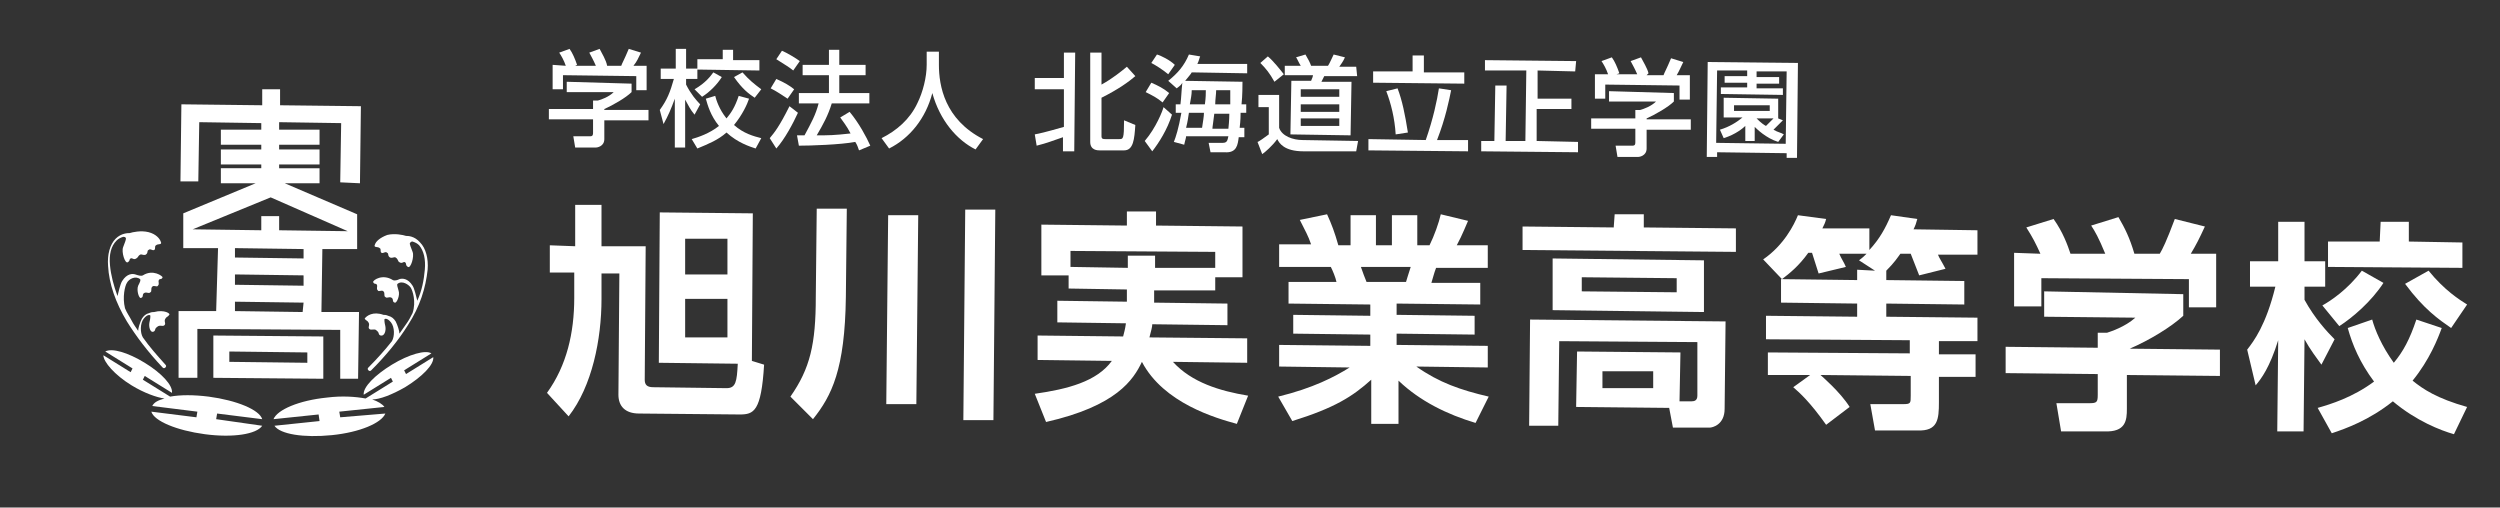<?xml version="1.0" encoding="utf-8"?>
<!-- Generator: Adobe Illustrator 21.1.0, SVG Export Plug-In . SVG Version: 6.00 Build 0)  -->
<svg version="1.1" id="レイヤー_1" xmlns="http://www.w3.org/2000/svg" xmlns:xlink="http://www.w3.org/1999/xlink" x="0px"
	 y="0px" viewBox="0 0 266 54" style="enable-background:new 0 0 266 54;" xml:space="preserve">
<rect x="0" y="0" width="266" height="54" fill="#333333" stroke="none"/>
<style type="text/css">
	.st0{fill:#FFFFFF;}
</style>
<path class="st0" d="M67.2,8.9l0,0.9c-0.6,0.6-2,1.4-2.9,1.8v0.1l4.7,0l0,1.1l-4.7,0l0,2c0,0.8-0.8,0.9-0.9,0.9l-2.2,0L61,14.5
	l1.8,0c0.3,0,0.3-0.2,0.3-0.4l0-1.4l-4.7,0l0-1.1l4.7,0l0-0.9l0.5,0c0.4-0.1,1.2-0.4,1.7-0.9l-5,0l0-1.1L67.2,8.9z M60.2,7
	c-0.2-0.6-0.5-1.1-0.7-1.4l1.1-0.4c0.3,0.4,0.6,1.1,0.8,1.7L61.2,7l2.2,0c-0.3-0.7-0.5-1-0.7-1.4l1.1-0.4c0.2,0.4,0.7,1.2,0.8,1.8
	L64.3,7l1.8,0c0.1-0.3,0.3-0.6,0.8-1.8l1.3,0.4c-0.3,0.6-0.4,0.9-0.8,1.4l1.4,0l0,2.6l-1.1,0l0-1.5L59.9,8l0,1.5l-1.1,0l0-2.6
	L60.2,7z"/>
<path class="st0" d="M70.2,11.7c0.8-1.1,1.1-1.9,1.5-3.3l-1.4,0l0-1.1l1.6,0l0-2.1l1.1,0l0,2.1l1.2,0l0,1.1l-1.2,0l0,0.6
	c0.5,1,1.1,1.7,1.5,2.1l-0.6,1.1c-0.5-0.6-0.6-0.9-1-1.6l0,5.1l-1.1,0l0-5.2c-0.4,1.1-0.7,1.8-1.2,2.7L70.2,11.7z M79.7,10.5
	c-0.2,0.6-0.7,1.7-1.6,2.8c1,0.9,2.1,1.2,2.9,1.4l-0.6,1.1c-0.6-0.2-1.9-0.6-3.1-1.7c-0.9,0.8-1.9,1.2-3.1,1.7l-0.6-1
	c0.7-0.2,1.9-0.6,2.9-1.4c-0.9-1.1-1.2-2.2-1.4-2.9l1-0.3c0.1,0.4,0.4,1.4,1.2,2.4c0.5-0.6,0.9-1.2,1.3-2.4L79.7,10.5z M76.8,8.2
	c-0.5,0.8-1.3,1.6-2.1,2.1l-0.8-0.8c1.2-0.7,1.7-1.4,2-1.8L76.8,8.2z M76.9,5.3l1.1,0l0,1.1l2.8,0l0,1.1l-6.6-0.1l0-1.1l2.7,0
	L76.9,5.3z M79,7.7c0.7,0.8,1.2,1.2,2,1.8l-0.7,0.9c-0.6-0.4-1.3-0.9-2.2-2.2L79,7.7z"/>
<path class="st0" d="M84.9,12c-0.5,1.1-1.4,2.8-2.3,3.8l-0.7-1.1c0.5-0.6,1-1.2,2.1-3.4L84.9,12z M82.6,8.4c0.9,0.4,1.4,0.7,1.9,1.1
	l-0.7,1c-0.6-0.4-1.2-0.8-1.8-1.1L82.6,8.4z M83.2,5.4c0.5,0.2,1.5,0.8,1.9,1.1l-0.7,1c-0.5-0.4-0.7-0.5-1.8-1.2L83.2,5.4z M88.5,11
	c-0.4,1.3-0.9,2.2-1.6,3.4c1.3,0,1.8,0,3.6-0.2c-0.4-0.8-0.9-1.4-1.1-1.7l1-0.6c1,1.2,1.8,2.7,2.2,3.6L91.4,16
	c-0.1-0.3-0.2-0.6-0.4-0.9c-1.6,0.3-4.8,0.4-6,0.4l-0.2-1.1c0.2,0,0.8,0,0.8,0c0.7-1.3,1.2-2.2,1.5-3.4L85,11l0-1.1l3.2,0l0-1.9
	l-2.8,0l0-1.1l2.8,0l0-1.6l1.1,0l0,1.6l2.8,0l0,1.1l-2.8,0l0,1.9l3.2,0l0,1.1L88.5,11z"/>
<path class="st0" d="M98.6,5.5l1.3,0l0,1.4c0,2.2,0.6,5.8,4.7,7.9l-0.8,1.1c-2-1-3.8-3.1-4.6-6c-0.7,2.7-2.4,4.8-4.6,5.9l-0.8-1.1
	c1.6-0.8,3-2,3.8-3.7c0.6-1.2,1-2.8,1-4.1L98.6,5.5z"/>
<path class="st0" d="M110.1,14.3c1.1-0.2,2.7-0.7,3.1-0.8l0-4l-3.1,0l0-1.2l3.1,0l0-2.7l1.2,0l-0.1,10.5l-1.2,0l0-1.5
	c-1.2,0.4-1.6,0.6-2.8,0.9L110.1,14.3z M116,5.6l1.2,0l0,3.4c1.1-0.6,2.1-1.4,2.7-1.9l0.9,1c-0.7,0.6-1.8,1.4-3.6,2.3l0,4.1
	c0,0.3,0.2,0.3,0.4,0.3l1.5,0c0.4,0,0.5,0,0.5-2l1.2,0.5c-0.1,1.5-0.2,2.7-1.2,2.7l-2.6,0c-0.2,0-1,0-1-0.9L116,5.6z"/>
<path class="st0" d="M124.7,12.2c-0.5,1.6-1.4,3-2.1,3.9l-0.8-1.1c1.2-1.4,1.9-3.2,2-3.6L124.7,12.2z M122.5,8.8
	c0.7,0.3,1.3,0.6,1.9,1.1l-0.7,1c-0.6-0.5-1-0.7-1.8-1.1L122.5,8.8z M123.1,5.8c0.4,0.1,1.4,0.6,1.9,1.1l-0.7,1
	c-0.6-0.5-1.4-1-1.8-1.2L123.1,5.8z M125.6,11.1c0.1-0.8,0.1-1.4,0.2-2.3c-0.1,0.2-0.2,0.3-0.6,0.6l-0.9-0.8c1-0.8,1.7-1.6,2.2-2.8
	l1.2,0.2c-0.1,0.2-0.1,0.4-0.3,0.8l5.3,0l0,1l-5.9-0.1c-0.1,0.2-0.3,0.4-0.7,0.9l6.1,0.1c0,0.3,0,1.5-0.1,2.4l0.5,0l0,0.9l-0.6,0
	c0,0.2,0,0.8-0.1,1.6l0.5,0l0,1l-0.6,0c-0.1,0.8-0.2,1.7-1.5,1.6l-1.5,0l-0.2-1l1.5,0c0.5,0,0.5-0.3,0.6-0.7l-4.5,0
	c0,0.2-0.1,0.4-0.2,0.9l-1.1-0.3c0.2-0.5,0.5-1.4,0.8-3.1l-0.6,0l0-0.9L125.6,11.1z M127.9,13.6c0.1-0.7,0.2-1.2,0.2-1.6l-1.6,0
	c-0.1,0.6-0.1,0.8-0.3,1.6L127.9,13.6z M128.2,11.1c0.1-0.7,0.1-1.2,0.1-1.5l-1.5,0c0,0.5-0.1,0.9-0.2,1.5L128.2,11.1z M130.7,13.7
	c0.1-0.9,0.1-1.5,0.1-1.6l-1.6,0c-0.1,0.9-0.2,1.4-0.2,1.6L130.7,13.7z M130.9,11.1c0-0.7,0-1,0-1.5l-1.5,0c0,0.4-0.1,1-0.1,1.5
	L130.9,11.1z"/>
<path class="st0" d="M133.9,10.1l2.2,0l0,3.5c0.3,0.9,1.5,1.3,2.5,1.3l5.9,0.1l-0.2,1.1l-5.6,0c-2.1,0-2.6-0.9-2.8-1.3
	c-0.5,0.7-1.3,1.4-1.6,1.6l-0.5-1.3c0.1,0,0.8-0.5,1.2-0.8l0-2.9l-1.1,0L133.9,10.1z M134.9,6c0.6,0.5,1.3,1.4,1.7,1.9l-1,0.8
	c-0.5-0.9-0.9-1.4-1.5-2L134.9,6z M144.4,8.1l-3.5,0c-0.1,0.2-0.2,0.4-0.3,0.6l3.2,0l-0.1,5.7l-6.4-0.1l0.1-5.7l2.1,0
	c0.1-0.2,0.2-0.5,0.2-0.6l-3,0l0-1l1.7,0c-0.2-0.3-0.4-0.8-0.5-0.9l1-0.3c0.3,0.5,0.5,0.9,0.6,1.2l1.8,0c0.2-0.3,0.4-0.8,0.6-1.2
	l1.2,0.3c-0.1,0.2-0.1,0.3-0.6,1l1.8,0L144.4,8.1z M138.4,12.6l0,0.8l4.1,0l0-0.8L138.4,12.6z M138.4,11.1l0,0.8l4.1,0l0-0.8
	L138.4,11.1z M138.4,9.5l0,0.8l4.1,0l0-0.8L138.4,9.5z"/>
<path class="st0" d="M145.6,14.8l6.1,0.1c0.8-2.3,1.2-4.2,1.4-5.5l1.3,0.2c-0.2,1-0.6,3-1.5,5.3l3.3,0l0,1.2L145.6,16L145.6,14.8z
	 M150.3,5.9l1.2,0l0,1.8l4.3,0l0,1.2l-9.7-0.1l0-1.2l4.2,0L150.3,5.9z M148.7,9.4c0.5,1.3,0.8,2.8,1.1,4.7l-1.3,0.2
	c-0.1-1.7-0.5-3.3-1-4.6L148.7,9.4z"/>
<polygon class="st0" points="158,6.4 167.7,6.5 167.6,7.6 163.6,7.5 163.6,10.5 167.2,10.5 167.2,11.6 163.5,11.6 163.5,15 
	167.9,15.1 167.9,16.2 157.6,16.1 157.6,15 159,15 159.1,9.1 160.3,9.1 160.2,15 162.3,15 162.4,7.5 158,7.5 "/>
<path class="st0" d="M178.1,9.9l0,0.9c-0.6,0.6-2,1.4-2.9,1.8v0.1l4.7,0l0,1.1l-4.7,0l0,2c0,0.8-0.8,0.9-0.9,0.9l-2.2,0l-0.2-1.2
	l1.8,0c0.3,0,0.3-0.2,0.3-0.4l0-1.4l-4.7,0l0-1.1l4.7,0l0-0.9l0.5,0c0.4-0.1,1.2-0.4,1.7-0.9l-5,0l0-1.1L178.1,9.9z M171.1,7.9
	c-0.2-0.6-0.5-1.1-0.7-1.4l1.1-0.4c0.3,0.4,0.6,1.1,0.8,1.7l-0.3,0.1l2.2,0c-0.3-0.7-0.5-1-0.7-1.4l1.1-0.4c0.2,0.4,0.7,1.2,0.8,1.7
	L175.2,8l1.8,0c0.1-0.3,0.3-0.6,0.8-1.8l1.3,0.4c-0.3,0.6-0.4,0.9-0.7,1.4l1.4,0l0,2.6l-1.1,0l0-1.5L170.8,9l0,1.5l-1.1,0l0-2.6
	L171.1,7.9z"/>
<path class="st0" d="M191.3,6.7l-0.1,10.1l-1.1,0l0-0.5l-7.4-0.1l0,0.5l-1.1,0l0.1-10.1L191.3,6.7z M186.9,8.2l2.4,0l0,0.7l-2.4,0
	l0,0.5l2.8,0l0,0.7l-6.6-0.1l0-0.7l2.8,0l0-0.5l-2.4,0l0-0.7l2.4,0l0-0.6l-3.2,0l-0.1,7.7l7.4,0.1l0.1-7.7l-3.2,0L186.9,8.2z
	 M189.7,12.8c-0.4,0.4-0.8,0.8-1,1c0.5,0.3,0.8,0.3,1.1,0.5l-0.6,0.8c-1.3-0.4-2.3-1.4-2.5-1.6l0,1.5l-1,0l0-1.6
	c-0.2,0.2-1,0.9-2.3,1.3l-0.4-0.9c1-0.3,1.8-0.8,2.4-1.3l-2,0l0-2.1l5.8,0.1l0,2.1h0L189.7,12.8z M184.5,11.2l0,0.6l3.8,0l0-0.6
	L184.5,11.2z M186.9,12.6c0.5,0.5,0.8,0.7,1,0.8c0.2-0.2,0.5-0.5,0.8-0.8L186.9,12.6z"/>
<path class="st0" d="M61.2,26.2l0-4.4l2.8,0l0,4.4l4.7,0l-0.1,14.2c0,0.5,0.2,0.8,0.9,0.8l7.8,0.1c1,0,1.1-0.7,1.2-2.6l-8.4-0.1
	l0.1-16l9.9,0.1L80,38.4l1.3,0.4c-0.3,5-1.1,5.3-2.6,5.3l-10.7-0.1c-1.5,0-2.2-0.8-2.2-2l0.1-12.9l-1.9,0l0,2.7
	c0,4.3-1,9.3-3.5,12.5l-2.3-2.5c2.1-2.9,2.9-6.4,2.9-10.1l0-2.7l-2.6,0l0-2.9L61.2,26.2z M72.9,35.9l4.5,0l0-4.1l-4.5,0L72.9,35.9z
	 M72.9,29.2l4.5,0l0-3.8l-4.5,0L72.9,29.2z"/>
<path class="st0" d="M86.9,22.2l3.2,0l-0.1,9.4c-0.1,7.7-1.5,10.5-3.5,13l-2.4-2.4c2.1-3,2.7-5.6,2.7-10.6L86.9,22.2z M94.5,22.9
	l3.2,0l-0.2,20.1l-3.2,0L94.5,22.9z M102.7,22.3l3.2,0l-0.2,22.4l-3.2,0L102.7,22.3z"/>
<path class="st0" d="M122.8,30.9l0,1.3l7.8,0.1l0,2.3l-8-0.1c0,0.3-0.1,0.6-0.3,1.4l10.4,0.1l0,2.6l-7.9-0.1c2,2.2,5,3.1,8,3.6
	l-1.2,3c-2.2-0.6-7.8-2.2-10.1-6.6h0c-0.9,1.9-2.7,4.7-10.2,6.4l-1.2-3c3.5-0.5,6.6-1.3,8.2-3.5l-7.9-0.1l0-2.6l9.1,0.1
	c0.1-0.4,0.2-0.7,0.3-1.4l-7.3-0.1l0-2.3l7.4,0.1l0-1.3l-6.2-0.1l0-1.4l-2.9,0l0-5.4l9.1,0.1l0-1.5l3.1,0l0,1.5l9.2,0.1l0,5.4
	l-2.9,0l0,1.4L122.8,30.9z M129.3,28.5l0-1.7l-15.4-0.1l0,1.7l6.1,0.1l0-1.3l2.9,0l0,1.3L129.3,28.5z"/>
<path class="st0" d="M136,42.2c3.7-0.9,6-2.1,7.6-3.1l-7.5-0.1l0-2.3l9.7,0.1l0-1.2l-8.2-0.1l0-2l8.2,0.1l0-1.2l-8.7-0.1l0-2.3
	l5.1,0c-0.1-0.5-0.4-1.2-0.6-1.6l-5.5,0l0-2.4l3.4,0c-0.3-0.9-0.6-1.4-1.2-2.6l2.9-0.6c0.5,1.1,0.8,1.9,1.2,3.3l1.3,0l0-3.2l2.7,0
	l0,3.2l1.7,0l0-3.2l2.7,0l0,3.2l1.3,0c0.5-1,1-2.4,1.2-3.3l2.9,0.7c-0.1,0.2-0.6,1.5-1.2,2.6l3.3,0l0,2.4l-5.5,0
	c-0.2,0.5-0.4,1.3-0.5,1.6l5.2,0l0,2.3l-8.9-0.1l0,1.2l8.3,0.1l0,2l-8.3-0.1l0,1.2l9.7,0.1l0,2.3l-7.6-0.1c2.4,1.7,4.7,2.5,7.7,3.2
	L157,45c-3-0.9-5.9-2.3-8.2-4.5l0,4.6l-2.9,0l0-4.7c-2,1.8-3.9,3-8.4,4.4L136,42.2z M144.8,28.4c0.1,0.3,0.5,1.4,0.6,1.6l4.2,0
	c0.1-0.4,0.2-0.6,0.5-1.6L144.8,28.4z"/>
<path class="st0" d="M171.8,22.8l3.1,0l0,1.4l9.8,0.1l0,2.5L162,26.6l0-2.5l9.7,0.1L171.8,22.8z M178.7,42.7l1.3,0
	c0.3,0,0.6-0.1,0.6-0.6l0-5.7l-14.7-0.1l-0.1,9l-3.1,0l0.1-11.3l20.8,0.2l-0.1,9.3c0,1.7-1.3,2-1.6,2l-3.9,0l-0.4-2.1l-9.9-0.1
	l0.1-5.9l11,0.1L178.7,42.7z M181.3,27.7l0,5.5L165.2,33l0-5.5L181.3,27.7z M168.3,29.5l0,1.5l10.1,0.1l0-1.5L168.3,29.5z
	 M170.5,39.5l0,1.8l5.4,0l0-1.8L170.5,39.5z"/>
<path class="st0" d="M199.5,28.8l-1.7-1.1c0.4-0.3,0.5-0.4,0.8-0.7l-2.9,0c0.2,0.5,0.5,0.9,0.7,1.4l-2.9,0.7
	c-0.2-0.6-0.5-1.6-0.7-2.2l-0.4,0c-1,1.4-2,2.2-2.8,2.8l-2-2.1c2.2-1.5,3.3-3.7,3.7-4.7l3,0.4c-0.1,0.4-0.2,0.6-0.4,1l5,0l0,2.3
	c1.1-1.2,1.7-2.3,2.3-3.7l2.8,0.4c-0.1,0.4-0.2,0.7-0.4,1.1l6.8,0.1l0,2.6l-4.2,0c0.1,0.3,0.5,0.9,0.8,1.5l-2.8,0.7
	c-0.3-0.8-0.6-1.5-0.9-2.3l-1.1,0c-0.3,0.4-0.6,0.9-1.5,1.8l0,1l8.3,0.1l0,2.5l-8.3-0.1l0,1.4l9.7,0.1l0,2.5l-4.1,0l0,1.4l3.9,0
	l0,2.4l-3.9,0l0,2.7c0,1.8-0.1,3.1-2.3,3l-4.5,0l-0.5-2.8l3.5,0c0.8,0,0.8-0.1,0.8-0.9l0-2.1l-9.6-0.1c0.1,0.1,2.1,1.8,3.1,3.4
	l-2.5,1.9c-1.7-2.4-2.8-3.4-3.5-4l1.8-1.3l-4.5,0l0-2.4l15.1,0.1l0-1.4l-15.3-0.1l0-2.5l9.7,0.1l0-1.4l-8.1-0.1l0-2.5l8.1,0.1l0-1.1
	L199.5,28.8z"/>
<path class="st0" d="M232.3,31.3l0,2.3c-1.3,1.2-3.6,2.6-5.7,3.5l9.6,0.1l0,2.8l-9.9-0.1l0,3.6c0,1.2-0.1,2.5-2.4,2.4l-4.6,0l-0.5-3
	l3.5,0c0.8,0,0.9-0.1,0.9-0.9l0-2.2l-9.8-0.1l0-2.8l9.8,0.1l0-1.6l1,0c0.3-0.1,1.9-0.6,3-1.6l-9.7-0.1l0-2.7L232.3,31.3z M217.1,27
	c-0.5-1.1-0.8-1.7-1.5-2.8l2.9-0.9c1,1.4,1.5,2.8,1.8,3.7l3.7,0c-0.7-1.7-1.1-2.4-1.5-3l2.9-0.9c0.7,1.2,1.2,2.2,1.7,3.9l2.7,0
	c0.3-0.5,0.7-1.3,1.6-3.7l3.2,0.8c-0.6,1.3-0.9,1.9-1.5,2.9l2.7,0l0,5.7l-2.9,0l0-3l-15.7-0.1l0,3l-2.9,0l0-5.7L217.1,27z"/>
<path class="st0" d="M239.1,37.2c0.7-0.9,2-2.6,3-6.7l-2.7,0l0-2.7l3,0l0-4.2l2.8,0l0,4.2l2.2,0l0,2.7l-2.2,0l0,1.4
	c1.1,2,2.4,3.4,3.2,4.2l-1.4,2.7c-0.5-0.7-1.2-1.6-1.8-2.7l-0.1,9.8l-2.8,0l0.1-9.7c-0.9,2.9-1.8,4.1-2.4,4.8L239.1,37.2z
	 M259.8,34.9c-0.4,1.1-1.3,3.4-3.1,5.6c1.1,0.9,2.6,1.9,5.8,2.8l-1.4,2.9c-1.4-0.4-4-1.4-6.5-3.5c-2.5,2-5,2.9-6.5,3.4l-1.5-2.7
	c1.4-0.4,3.7-1.1,6-2.8c-1.5-2-2.3-3.9-2.8-5.7l2.6-0.9c0.3,1.1,1,2.8,2.3,4.6c1-1.2,1.7-2.5,2.4-4.6L259.8,34.9z M253.6,30.1
	c-1.3,2-3.3,3.7-4.7,4.6l-1.8-2.2c0.9-0.5,2.7-1.7,4.2-3.7L253.6,30.1z M253.3,23.6l3,0l0,2.1l5.7,0.1l0,2.7l-14.3-0.1l0-2.7l5.5,0
	L253.3,23.6z M258.4,28.8c1.7,2.1,3.3,3.1,4.1,3.6l-1.7,2.5c-1.3-0.9-2.9-2-4.9-4.7L258.4,28.8z"/>
<path class="st0" d="M22.7,40.2l11.7,0.1l0-4.5l-11.7-0.1L22.7,40.2z M24.4,37.4l8.3,0.1l0,1.1l-8.3-0.1L24.4,37.4z"/>
<path class="st0" d="M38.3,19.5l0.1-8.2l-8.6-0.1l0-1.7l-1.9,0l0,1.7l-8.6-0.1l-0.1,8.2l1.9,0l0.1-6.3l6.6,0.1l0,0.7l-4.3,0l0,1.6
	l4.3,0l0,0.5l-4.3,0l0,1.6l4.3,0l0,0.4l-4.3,0l0,1.6l3.7,0l-7.7,3.2l0,3.7l3.7,0L23,33.1l-4,0L19,40.2l2,0l0-5.2l15.2,0.1l0,5.2
	l1.9,0l0.1-7.1l-4,0l0.1-6.7l3.7,0l0-3.7l-7.7-3.3l3.7,0l0-1.6l-4.3,0l0-0.4l4.3,0l0-1.6l-4.3,0l0-0.5l4.3,0l0-1.6l-4.3,0l0-0.8
	l6.6,0.1l-0.1,6.3L38.3,19.5z M32.2,33.2L25,33.1l0-1l7.3,0.1L32.2,33.2z M32.3,30.4L25,30.3l0-1.1l7.3,0.1L32.3,30.4z M32.3,27.5
	L25,27.4l0-1l7.3,0.1L32.3,27.5z M37,24.6l-7.3-0.1l0-1.5l-1.9,0l0,1.5l-7.3-0.1l8.3-3.4L37,24.6z"/>
<path class="st0" d="M33.9,44.1l-4.8,0.5c0.4-1,2.7-2,5.7-2.3c1.6-0.2,3-0.1,4.1,0.1l2.9-1.8l-0.2-0.4L38.7,42
	c-0.1-0.8,1.2-2.1,3-3.2c1.8-1.1,3.6-1.6,4.2-1.2l-2.9,1.8l0.2,0.4l2.9-1.8c0.1,0.8-1.2,2.1-3,3.2c-1.4,0.8-2.7,1.3-3.5,1.3
	c0.6,0.2,1.1,0.5,1.3,0.8l-4.8,0.5l0.1,0.6L41,44c-0.4,1-2.7,2-5.7,2.3c-3,0.3-5.5-0.1-6.1-1l4.8-0.5L33.9,44.1z"/>
<path class="st0" d="M40.8,33.5c0.1,0,0.3,0,0.5,0.1c0.4,0.1,0.6,0.3,0.8,0.6c0.2,0.4,0.4,1,0.4,1.3c0.2-0.3,0.5-0.7,0.7-1
	c0.3-0.4,0.5-0.8,0.7-1.2l0,0c0.4-1.2,0-2.4-0.2-2.7c-0.2-0.3-0.9-0.8-1.4-0.4c-0.1,0.1,0,0.3,0.1,0.7c0.2,0.5-0.2,1.4-0.4,1.3
	c-0.3-0.1-0.1-0.3-0.3-0.5c-0.3-0.2-0.5,0.1-0.7-0.1c-0.2-0.1,0-0.4-0.2-0.6c-0.2-0.2-0.5,0.1-0.6-0.1c-0.2-0.2,0-0.4-0.1-0.6
	c-0.1-0.2-0.3,0-0.4-0.3c0-0.2,1-0.9,2.1-0.2c0.2,0.1,0.5,0,0.7-0.1c0.3-0.1,0.9-0.1,1.4,0.7c0.2,0.3,0.4,1.2,0.5,1.6
	c0.5-1.1,0.7-2.2,0.8-3.3c0.1-1.1-0.1-2-0.6-2.6c-0.2-0.2-0.4-0.3-0.7-0.4c-0.1,0-0.2,0-0.3,0.2c0,0.1,0.1,0.4,0.3,0.9
	c0.2,0.5-0.2,1.8-0.5,1.6c-0.3-0.2-0.1-0.3-0.3-0.5c-0.2-0.1-0.3,0.2-0.6,0c-0.2-0.1-0.1-0.3-0.4-0.5c-0.2-0.1-0.3,0.1-0.6,0
	c-0.3-0.2-0.1-0.4-0.3-0.5c-0.2-0.2-0.4,0.1-0.6,0c-0.2-0.1,0-0.4-0.2-0.5c-0.2-0.2-0.7,0-0.5-0.4c0.1-0.3,0.5-0.7,1.3-1
	c0.8-0.2,1.7,0,2,0.1c0.2,0,0.9,0,1.5,0.7c0.6,0.6,0.9,1.7,0.8,2.9c-0.2,1.9-0.8,3.9-2.1,5.9c-1,1.6-2.3,3.2-3.9,4.8
	c-0.1,0.1-0.2,0.1-0.3,0c-0.1-0.1-0.1-0.2,0-0.3c0.9-0.9,1.8-1.9,2.5-2.8c0,0,0,0,0,0c0.3-0.5,0.3-1.5-0.1-2
	c-0.4-0.5-0.7-0.4-0.7-0.3c0,0.1,0,0.3,0.1,0.7c0.1,0.5-0.1,1.1-0.5,1c-0.3-0.1-0.1-0.3-0.4-0.5c-0.2-0.3-0.6,0-0.8-0.2
	c-0.2-0.2,0.1-0.4-0.1-0.7c-0.1-0.2-0.3-0.2-0.4-0.4C39,33.6,39.7,33.1,40.8,33.5"/>
<path class="st0" d="M23.1,44l4.8,0.6c-0.3-1-2.7-2-5.7-2.4c-1.6-0.2-3-0.2-4.1,0l-2.9-1.8l0.2-0.4l2.9,1.8c0.1-0.8-1.1-2.1-2.9-3.2
	c-1.8-1.1-3.5-1.6-4.2-1.2l2.9,1.8l-0.2,0.4L11,37.8C11,38.5,12.2,39.9,14,41c1.3,0.8,2.7,1.3,3.5,1.4c-0.7,0.2-1.1,0.4-1.3,0.8
	l4.8,0.6l-0.1,0.6l-4.8-0.6c0.3,1,2.7,2,5.7,2.4c3,0.4,5.5,0,6.1-0.9L23,44.6L23.1,44z"/>
<path class="st0" d="M16.4,33.2c-0.1,0-0.3,0-0.5,0.1c-0.4,0.1-0.6,0.3-0.8,0.6c-0.2,0.4-0.4,1-0.4,1.3c-0.2-0.3-0.5-0.7-0.7-1.1
	c-0.2-0.4-0.5-0.8-0.7-1.3v0c-0.3-1.2,0-2.4,0.2-2.7c0.2-0.4,0.9-0.8,1.4-0.4c0.1,0.1,0,0.3-0.2,0.7c-0.2,0.5,0.1,1.4,0.3,1.3
	c0.3-0.1,0.1-0.3,0.3-0.5c0.3-0.2,0.5,0.1,0.7-0.1c0.2-0.1,0-0.4,0.2-0.6c0.2-0.2,0.5,0.1,0.6-0.1c0.2-0.2,0-0.4,0.1-0.6
	c0.1-0.2,0.3,0,0.4-0.3c0-0.1-1-0.9-2.1-0.2c-0.2,0.1-0.5,0-0.8-0.1c-0.3-0.1-0.9-0.1-1.4,0.7c-0.2,0.3-0.4,1.2-0.5,1.6
	c-0.4-1.1-0.7-2.2-0.8-3.3c-0.1-1.1,0.1-2,0.7-2.6c0.2-0.2,0.4-0.3,0.7-0.4c0.1,0,0.3,0,0.3,0.2c0,0.1-0.1,0.4-0.3,0.9
	c-0.2,0.5,0.2,1.8,0.5,1.6c0.3-0.2,0.1-0.3,0.3-0.4c0.2-0.1,0.3,0.2,0.6,0c0.2-0.1,0.2-0.3,0.4-0.4c0.2-0.1,0.3,0.1,0.6,0
	c0.3-0.2,0.1-0.4,0.3-0.5c0.2-0.2,0.4,0.1,0.6,0c0.2-0.1,0-0.4,0.2-0.5c0.2-0.2,0.7,0,0.5-0.4c-0.1-0.3-0.5-0.8-1.3-1
	c-0.8-0.2-1.7,0-2,0.1c-0.2,0-0.9,0-1.5,0.6c-0.6,0.6-0.9,1.7-0.8,2.9c0.1,1.9,0.8,3.9,2,5.9c1,1.6,2.2,3.2,3.8,4.9
	c0.1,0.1,0.2,0.1,0.3,0c0.1-0.1,0.1-0.2,0-0.3c-0.9-1-1.7-1.9-2.4-2.9c0,0,0,0,0,0c-0.3-0.5-0.3-1.5,0.1-2c0.4-0.5,0.7-0.4,0.7-0.3
	c0,0.1,0,0.3-0.1,0.7c-0.1,0.5,0.1,1.1,0.4,1c0.3-0.1,0.1-0.3,0.4-0.5c0.3-0.3,0.6,0,0.8-0.2c0.2-0.2-0.1-0.4,0.1-0.7
	c0.1-0.2,0.3-0.2,0.4-0.4C18.2,33.4,17.5,32.9,16.4,33.2"/>
</svg>
